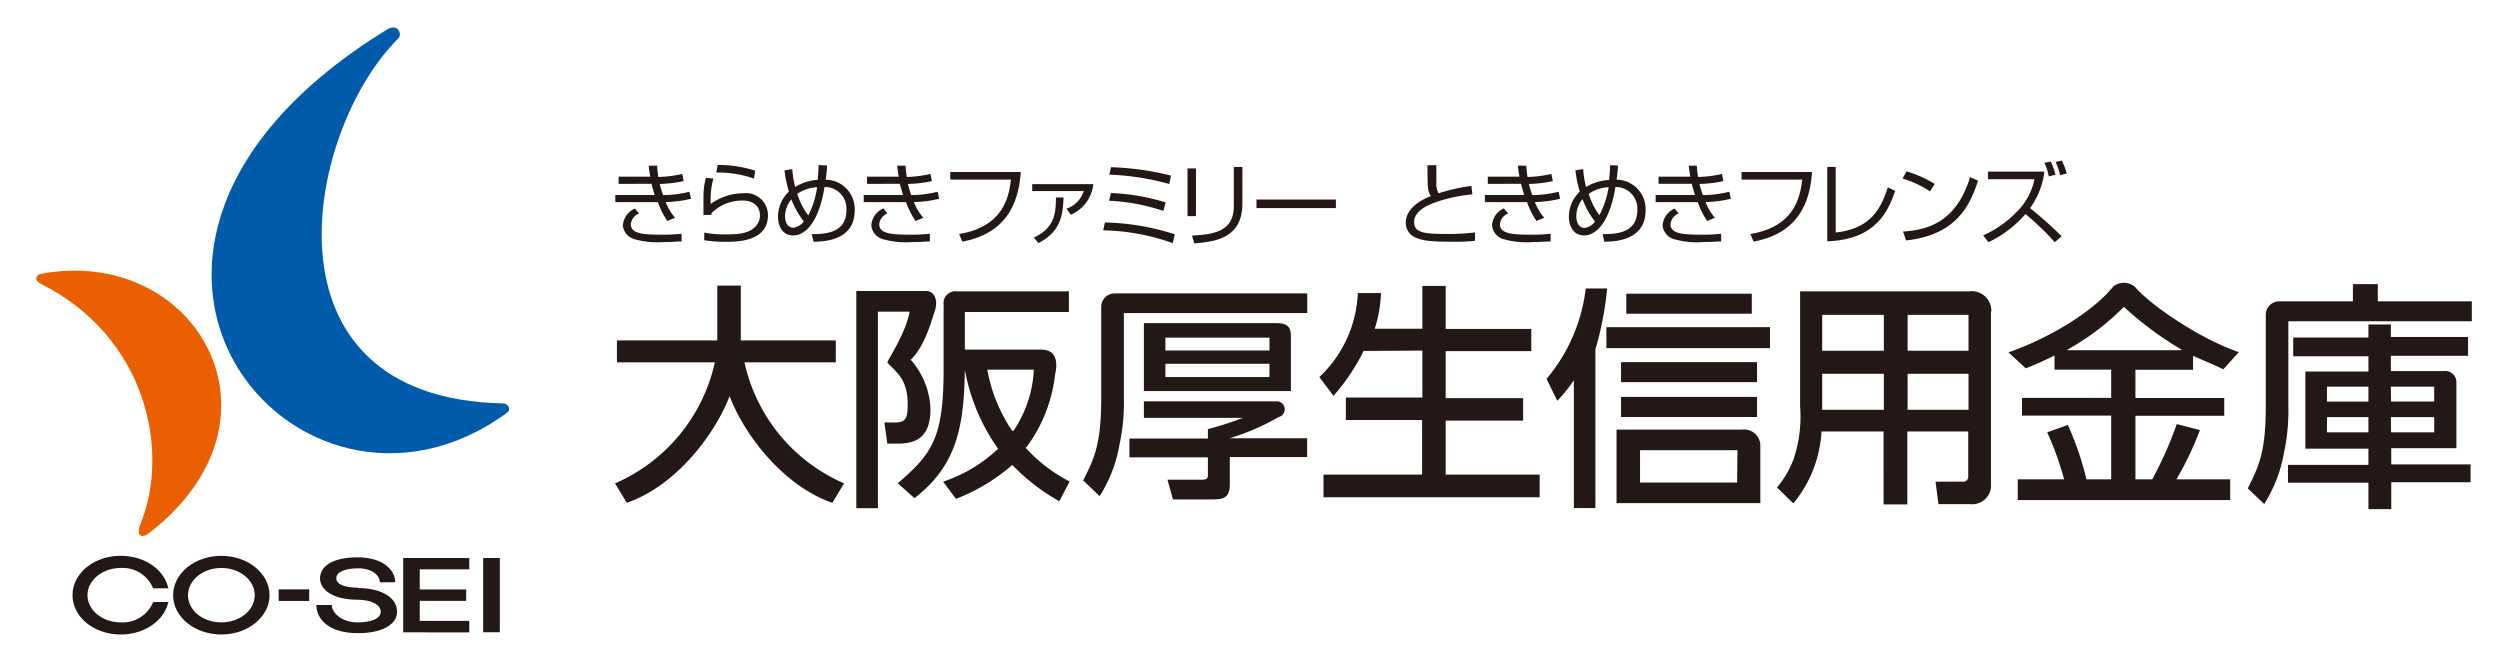 <svg id="レイヤー_1" data-name="レイヤー 1" xmlns="http://www.w3.org/2000/svg" width="266" height="70" viewBox="0 0 266 70"><defs><style>.cls-1{fill:#231815;}.cls-2{fill:#ea6000;}.cls-3{fill:#005bab;}.cls-4{fill:none;}</style></defs><path class="cls-1" d="M77.63,42.15c1.55,4.08,5.68,9.53,10.93,11.35l1.25-2.07a18.3,18.3,0,0,1-10.6-12.88h9.72V36.22H78.82V30.39h-2.5v5.83H65.64v2.33H76.06A18.34,18.34,0,0,1,65.44,51.43l1.25,2.07c5.25-1.82,9.37-7.27,10.94-11.35"/><path class="cls-1" d="M99,43.52a8.33,8.33,0,0,0-2.1-5.24c1.47-1.42,2.18-4,2.53-5.11.4-1,.12-2.21-.91-2.21H91.11V54.07h2.3V33.16h3.37c-.35,2.14-2.18,4.91-2.37,5.4.94,1.07,2.17,1.7,2.17,4.5,0,1.59-.3,1.89-1.4,1.89H94.1l.31,2.25H95.6C98,47.2,99,46,99,43.52"/><path class="cls-1" d="M109.21,47.59a15.9,15.9,0,0,0,3.05-7.74c.33-1.39.09-2.65-1.46-2.65h-8.14v-4h11.07V31H101.82a1.26,1.26,0,0,0-1.42,1.4v6.91c0,7.38-1.27,9-4.88,12.11L97.3,53c4.64-3.57,5.26-7.86,5.36-13.67h0a20.9,20.9,0,0,0,3.54,8.42,15.84,15.84,0,0,1-5.85,3.5l1.36,1.83a20.18,20.18,0,0,0,6-3.61,21.4,21.4,0,0,0,5,3.86l1.1-2.1a16.37,16.37,0,0,1-4.71-3.62m-1.41-1.78a16.94,16.94,0,0,1-2.64-6.5H110a12.67,12.67,0,0,1-2.16,6.5"/><path class="cls-1" d="M137.35,35.74v5.87H121.71V34.38H135.8c1.19,0,1.55.42,1.55,1.36M124,40.12h11.07V38.71H124Zm0-2.83h11.07V35.93H124Zm12.06,7.08a25.64,25.64,0,0,1-5.21,2.26v0h8.23v2h-8.23v2.89c0,1.69-.89,1.62-2.44,1.62H124.8l-.58-2.1h3.56c.64,0,.74-.1.74-.58V48.66h-8.35v-2h8.35v-1a34.08,34.08,0,0,0,3.72-1.2v0H121.71V42.7h14.11a.85.85,0,0,1,.25,1.67M118.64,31.22h20.45v2.09H119.58v9a21,21,0,0,1-.48,5.06A14.81,14.81,0,0,1,117,52.79l-1.75-1.67c1.22-2.4,1.92-3.94,1.92-8.78V32.6a1.43,1.43,0,0,1,1.48-1.38"/><path class="cls-1" d="M145.09,37.34a21.94,21.94,0,0,1-3.21,4.78l-1.5-2a13,13,0,0,0,4.09-8.94h2.47a14,14,0,0,1-.67,3.8h5.07V30.42h2.48V35h9.11v2.36h-9.11v5h8.24v2.39h-8.24V50.5h10v2.41h-23V50.5h10.49V44.69H143.2V42.3h8.14v-5Z"/><path class="cls-1" d="M185.39,45.71H172v7.82h15.3V47.35a1.72,1.72,0,0,0-1.94-1.64m-.53,5.63H174.5V47.9h10.36Z"/><path class="cls-1" d="M167.46,40.46h0a17.37,17.37,0,0,1-1.76,2.19l-1.15-2.34a18.11,18.11,0,0,0,4.17-9.62H171a35,35,0,0,1-1.25,6.5V54.06h-2.29Z"/><rect class="cls-1" x="172.48" y="38.53" width="14.47" height="2.13"/><rect class="cls-1" x="173.04" y="31.25" width="13.35" height="2.13"/><rect class="cls-1" x="172.48" y="42.23" width="14.47" height="2.14"/><rect class="cls-1" x="170.92" y="34.81" width="17.41" height="2.23"/><path class="cls-1" d="M211.84,33.15v18.3a2,2,0,0,1-2.2,2.19h-3.39l-.31-2.39h2.87a.53.53,0,0,0,.61-.58V45.91h-6.48v7.76h-2.53V45.91h-6.6a13.16,13.16,0,0,1-3,7.65l-1.74-1.69a10.4,10.4,0,0,0,1.74-2.94,14.25,14.25,0,0,0,.72-5.74V31h18a2.08,2.08,0,0,1,2.35,2.12m-18,4.2h6.56V33.5h-6.56Zm0,6.28h6.56V39.77h-6.56Zm9.09-6.28h6.48V33.5h-6.48Zm0,6.28h6.48V39.77h-6.48Z"/><path class="cls-1" d="M227.12,30.47c1.34,1.69,6.57,5.43,11.09,7l-1.65,1.83c-.87-.44-1.66-.75-3.22-1.44v1.49h-6.13v3h9.45v1.89h-9.45V51H229a40.29,40.29,0,0,0,2.61-5.88l2.46.64a33.6,33.6,0,0,1-2.5,5.24h5.72v2.21H214.69V51h4.93a31.45,31.45,0,0,0-1.8-5l2.2-.79A32.67,32.67,0,0,1,222,51h2.63V44.22h-9.49V42.33h9.49v-3H218.6V37.82a31.49,31.49,0,0,1-3.06,1.37l-1.84-1.7c4.13-1.43,8.89-4.21,11.15-7a1.81,1.81,0,0,1,2.27,0m5,6.77v-.06a36,36,0,0,1-6.14-4.55,26.47,26.47,0,0,1-6,4.55v.06Z"/><path class="cls-1" d="M253,32.06V30.23h-2.65v1.83h-7.78a1.43,1.43,0,0,0-1.49,1.38v9.74c0,4.84-.7,6.38-1.92,8.78l1.75,1.67A14.89,14.89,0,0,0,243,48.24a21,21,0,0,0,.48-5.06v-9H263V32.06Z"/><path class="cls-1" d="M260,39.48h-5.61V37.86h8.21v-2h-8.21V34.52H252v1.39h-8v2h8v1.62h-6.71v8.21H252v1.72h-8.56v1.9H252v2.81h2.43V51.31h8.44v-1.9h-8.44V47.69h6.93V40.62A1.19,1.19,0,0,0,260,39.48m-5.61,1.66H259v1.58h-4.59Zm0,3.24H259V46h-4.59ZM252,46h-4.41V44.38H252Zm0-3.27h-4.41V41.14H252Z"/><path class="cls-1" d="M69.92,17.63a11.1,11.1,0,0,0,.13,1.2,12.89,12.89,0,0,0,2.54-.32l.15.76a12.87,12.87,0,0,1-2.55.3c.06.22.19.72.37,1.19a12,12,0,0,0,2.8-.36l.17.75a12.93,12.93,0,0,1-2.7.35,5.65,5.65,0,0,0,1,1.67l-.83.34a8.61,8.61,0,0,1-1-2H65.47v-.76l3,0h1.19s-.15-.45-.34-1.19l-.95,0H65.82v-.76h3.37c-.1-.54-.13-.83-.17-1.17ZM68,22.71a1.38,1.38,0,0,0-.88,1.14c0,1,1.24,1.12,3.27,1.12a18,18,0,0,0,2.13-.1v.82c-.47,0-.86.06-1.78.06a9.12,9.12,0,0,1-3.26-.31A1.69,1.69,0,0,1,66.27,24a2.13,2.13,0,0,1,1.28-1.81Z"/><path class="cls-1" d="M75.9,19a8.7,8.7,0,0,0-.28,2.7,6,6,0,0,1,3.5-1.14,2.34,2.34,0,0,1,2.59,2.34c0,2.83-3.35,2.83-4.53,2.83a13.75,13.75,0,0,1-2.25-.17l0-.81a11.94,11.94,0,0,0,2.3.19c1.53,0,2.43-.14,3.12-.8a1.74,1.74,0,0,0,.51-1.24c0-.9-.66-1.56-1.82-1.56a4.6,4.6,0,0,0-3.34,1.34,1.08,1.08,0,0,0,0,.19l-.85,0c0-.33,0-1.81,0-2a7.54,7.54,0,0,1,.26-1.95Zm4.32,0a11.46,11.46,0,0,0-4-.64l.14-.81a13.06,13.06,0,0,1,4,.61Z"/><path class="cls-1" d="M88,17.61a11.77,11.77,0,0,1-.15,1.51,3.12,3.12,0,0,1,3.09,3.25c0,3.26-3.3,3.33-4.38,3.35l-.2-.81c1.41,0,3.7-.08,3.7-2.56a2.29,2.29,0,0,0-2.33-2.45c-.55,3.45-1.89,5.15-3.33,5.15-1.16,0-1.62-1-1.62-2a3.65,3.65,0,0,1,1.16-2.66,13,13,0,0,1-.47-2.26l.83-.14a9.57,9.57,0,0,0,.31,1.9A5.32,5.32,0,0,1,87,19.13c.09-.93.09-1.24.1-1.57Zm-3.78,3.58A2.85,2.85,0,0,0,83.53,23c0,.8.38,1.23.88,1.23a1.63,1.63,0,0,0,1.11-.68,9.16,9.16,0,0,1-1.34-2.38M86,22.92a9.28,9.28,0,0,0,.94-3,4,4,0,0,0-2.11.71A7.49,7.49,0,0,0,86,22.92"/><path class="cls-1" d="M96.35,17.63a9.4,9.4,0,0,0,.14,1.2A13.08,13.08,0,0,0,99,18.51l.15.76a12.87,12.87,0,0,1-2.55.3c.06.22.19.72.36,1.19a12.09,12.09,0,0,0,2.81-.36l.16.75a12.64,12.64,0,0,1-2.69.35,5.65,5.65,0,0,0,1,1.67l-.83.34a8.49,8.49,0,0,1-1-2H91.9v-.76l3,0h1.19s-.16-.45-.35-1.19l-1,0H92.25v-.76h3.38c-.1-.54-.13-.83-.17-1.17Zm-1.93,5.08a1.39,1.39,0,0,0-.87,1.14c0,1,1.23,1.12,3.27,1.12a17.82,17.82,0,0,0,2.12-.1v.82c-.46,0-.85.06-1.78.06a9.08,9.08,0,0,1-3.25-.31A1.69,1.69,0,0,1,92.71,24,2.12,2.12,0,0,1,94,22.17Z"/><path class="cls-1" d="M108.62,18.3c-.2,2.33-.85,6.41-6.23,7.41l-.34-.81c4.84-.8,5.31-4.14,5.52-5.79h-6.46V18.3Z"/><path class="cls-1" d="M116.33,19.59a4,4,0,0,1-2.4,3.26l-.45-.65a2.87,2.87,0,0,0,1.83-1.87h-5.48v-.74ZM110,25.28c2.12-1,2.35-2.42,2.35-4.27l.81,0c-.07,2.2-.47,3.69-2.66,4.85Z"/><path class="cls-1" d="M124.78,25.87a23,23,0,0,0-7.4-1.36l.18-.84A26,26,0,0,1,125,24.93Zm-1-3.43A21.09,21.09,0,0,0,118,21.36l.21-.82a22.44,22.44,0,0,1,5.82,1Zm.64-2.86a27.74,27.74,0,0,0-6.39-1l.18-.79a30,30,0,0,1,6.38.89Z"/><path class="cls-1" d="M127.25,23h-.9V17.92h.9Zm4.94-1.34c0,3.77-3,4.05-5.11,4.24l-.25-.83c2.38-.13,4.45-.48,4.45-3.11V17.76h.91Z"/><rect class="cls-1" x="133.69" y="21.23" width="8.45" height="0.91"/><path class="cls-1" d="M152.83,17.58c0,.67,0,1.15,0,1.82a2.13,2.13,0,0,0,.23,1.17,19.86,19.86,0,0,1,3.5-.79l.1.9a16.58,16.58,0,0,0-4,.87c-.63.23-2.2.86-2.2,2.07s1.23,1.27,3.56,1.27a22.16,22.16,0,0,0,2.92-.16l0,.89a18.22,18.22,0,0,1-2.33.1c-2.56,0-3.2-.13-3.86-.39a1.71,1.71,0,0,1-1.18-1.62c0-1.4,1.35-2.34,2.67-2.85-.32-.51-.35-.67-.36-3.28Z"/><path class="cls-1" d="M162.4,17.63a11.1,11.1,0,0,0,.13,1.2,13,13,0,0,0,2.54-.32l.15.76a12.87,12.87,0,0,1-2.55.3c.06.22.19.72.37,1.19a12,12,0,0,0,2.8-.36l.16.75a12.64,12.64,0,0,1-2.69.35,5.65,5.65,0,0,0,1,1.67l-.83.34a8.61,8.61,0,0,1-1-2h-4.49v-.76l3,0h1.19s-.15-.45-.34-1.19l-1,0H158.3v-.76h3.37c-.1-.54-.13-.83-.17-1.17Zm-1.93,5.08a1.38,1.38,0,0,0-.88,1.14c0,1,1.24,1.12,3.27,1.12a18,18,0,0,0,2.13-.1v.82c-.47,0-.86.06-1.78.06a9.12,9.12,0,0,1-3.26-.31,1.69,1.69,0,0,1-1.2-1.46A2.13,2.13,0,0,1,160,22.17Z"/><path class="cls-1" d="M172.15,17.61a11.77,11.77,0,0,1-.15,1.51,3.12,3.12,0,0,1,3.09,3.25c0,3.26-3.3,3.33-4.39,3.35l-.18-.81c1.4,0,3.69-.08,3.69-2.56a2.29,2.29,0,0,0-2.33-2.45c-.55,3.45-1.89,5.15-3.33,5.15-1.15,0-1.62-1-1.62-2a3.65,3.65,0,0,1,1.16-2.66,13,13,0,0,1-.47-2.26l.83-.14a9.57,9.57,0,0,0,.31,1.9,5.32,5.32,0,0,1,2.45-.74c.09-.93.09-1.24.11-1.57Zm-3.77,3.58a2.81,2.81,0,0,0-.66,1.83c0,.8.38,1.23.88,1.23a1.63,1.63,0,0,0,1.11-.68,8.74,8.74,0,0,1-1.33-2.38m1.78,1.73a9.5,9.5,0,0,0,1-3,3.93,3.93,0,0,0-2.12.71,7.49,7.49,0,0,0,1.17,2.31"/><path class="cls-1" d="M180.54,17.63a9.4,9.4,0,0,0,.14,1.2,13.08,13.08,0,0,0,2.54-.32l.15.76a12.87,12.87,0,0,1-2.55.3c.06.22.19.72.36,1.19A12,12,0,0,0,184,20.4l.16.75a12.64,12.64,0,0,1-2.69.35,5.65,5.65,0,0,0,1,1.67l-.83.34a8.49,8.49,0,0,1-1-2h-4.48v-.76l3,0h1.19s-.16-.45-.35-1.19l-.95,0h-2.58v-.76h3.38c-.1-.54-.13-.83-.17-1.17Zm-1.93,5.08a1.39,1.39,0,0,0-.87,1.14c0,1,1.24,1.12,3.27,1.12a17.82,17.82,0,0,0,2.12-.1v.82c-.46,0-.85.06-1.78.06a9.08,9.08,0,0,1-3.25-.31A1.69,1.69,0,0,1,176.9,24a2.11,2.11,0,0,1,1.28-1.81Z"/><path class="cls-1" d="M192.81,18.3c-.2,2.33-.84,6.41-6.23,7.41l-.34-.81c4.84-.8,5.31-4.14,5.52-5.79H185.3V18.3Z"/><path class="cls-1" d="M195.32,24.74c3.27-.36,4.68-2,5.54-4.81l.79.38c-.75,2.13-2,5.17-7.23,5.37V17.76h.9Z"/><path class="cls-1" d="M205.35,20.37A10.41,10.41,0,0,0,202.43,19l.43-.77a12.9,12.9,0,0,1,3,1.34Zm-2.87,4.27c2.68-.19,5.65-1,7.14-5.79l.85.38c-.76,2.19-2,5.75-7.66,6.35Z"/><path class="cls-1" d="M218.63,25.77a29.48,29.48,0,0,0-3.12-3,11.94,11.94,0,0,1-3.94,3l-.56-.73a11.17,11.17,0,0,0,3.46-2.39,6.81,6.81,0,0,0,2-3.58h-4.95v-.81h6A8.22,8.22,0,0,1,216,22.14a42.74,42.74,0,0,1,3.36,3Zm-.64-7a5.56,5.56,0,0,0-.47-1.45l.68-.13a7.67,7.67,0,0,1,.51,1.4Zm1.2-.13a6,6,0,0,0-.48-1.41l.66-.15a6.8,6.8,0,0,1,.53,1.38Z"/><path class="cls-2" d="M4.29,30.15c-.74-.37-.38-.9,0-1C20.8,26,31.64,44.61,15.82,56.75c-.75.58-1.39.26-.87-1,3.2-7.92.54-20-10.66-25.58"/><path class="cls-3" d="M41.23,3.11c1-.62,1.66.45,1.13,1C32.54,13.84,27,42.36,53.49,42.92c.58,0,.94.65.45,1C31.6,60.26,3,26.5,41.23,3.11"/><rect class="cls-1" x="29.65" y="62.71" width="3.25" height="1.23"/><polygon class="cls-1" points="49.93 67.29 49.93 66.06 44.66 66.06 44.66 63.93 49.6 63.93 49.6 62.72 44.66 62.72 44.66 60.58 49.93 60.58 49.93 59.37 42.9 59.37 42.9 67.28 49.93 67.29"/><rect class="cls-1" x="51.41" y="59.37" width="1.77" height="7.9"/><path class="cls-1" d="M23.55,59.14c-2.83,0-5.13,1.87-5.13,4.19s2.3,4.18,5.13,4.18,5.13-1.87,5.13-4.18-2.3-4.19-5.13-4.19m0,7.08c-2,0-3.55-1.3-3.55-2.89s1.59-2.9,3.55-2.9,3.55,1.29,3.55,2.9-1.6,2.89-3.55,2.89"/><path class="cls-1" d="M12.85,66.22c-1.95,0-3.54-1.3-3.54-2.89s1.59-2.9,3.54-2.9a3.5,3.5,0,0,1,3.44,2.17h1.62c-.42-2-2.53-3.46-5.06-3.46C10,59.14,7.72,61,7.72,63.33s2.3,4.18,5.13,4.18c2.54,0,4.64-1.49,5.06-3.46H16.3a3.5,3.5,0,0,1-3.45,2.17"/><path class="cls-1" d="M38.09,62.53c-1.27,0-2.31-.3-2.31-1s1-1.06,2.31-1.06c1.52,0,2.32.75,2.32,1.48h1.64c0-1.27-1.26-2.65-4-2.65s-4,1-4,2.23,1.37,2.28,4,2.28c1.36,0,2.46.49,2.46,1.27s-1.1,1.14-2.46,1.14c-1.77,0-2.75-1.07-2.75-1.85H33.66c0,1.35,1.13,3,4.43,3,2.59,0,4.16-.94,4.16-2.28,0-1.58-1.79-2.52-4.16-2.52"/><rect class="cls-4" x="3" y="2.49" width="260" height="65.02"/></svg>